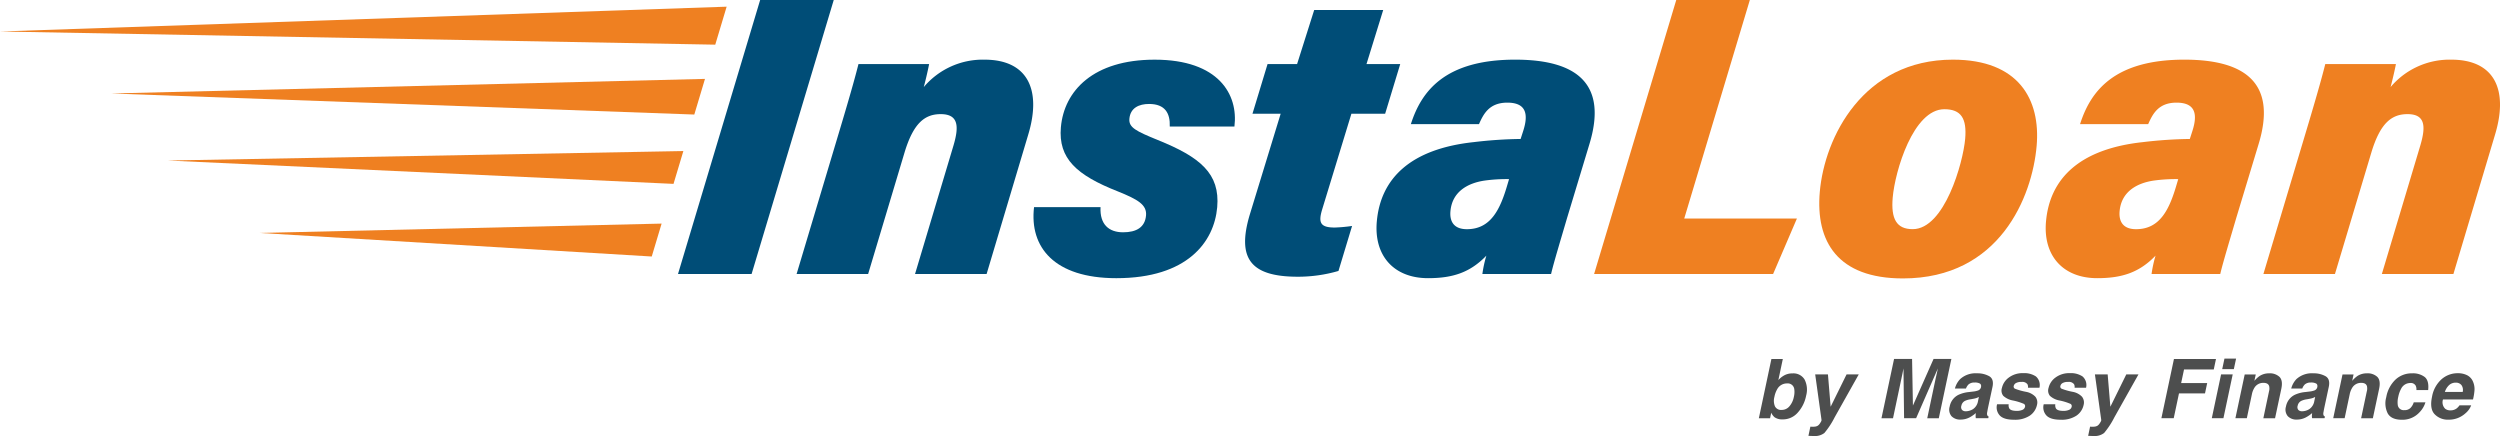 <svg xmlns="http://www.w3.org/2000/svg" width="610.579" height="106.477" viewBox="0 0 610.579 106.477"><g id="Group_106" data-name="Group 106" transform="translate(-322.22 -10372.88)"><g id="Group_103" data-name="Group 103"><g id="Group_102" data-name="Group 102"><path id="Path_60" data-name="Path 60" d="M525.846,10372.88l-20.063,66.922H487.808l20.064-66.922Z" fill="#004d77"></path><path id="Path_61" data-name="Path 61" d="M527.32,10404.571c3.175-10.6,3.972-13.723,4.566-16.04h17.25c-.19,1.046-.728,3.461-1.3,5.613a18.835,18.835,0,0,1,14.839-6.693c10.449,0,14.037,7.238,10.653,18.375l-10.147,33.976H545.7l9.36-31.278c1.461-4.861,1.221-7.77-3.1-7.77-3.852,0-6.637,2.153-8.815,9.346l-8.9,29.7H516.775Z" fill="#004d77"></path><path id="Path_62" data-name="Path 62" d="M591.005,10423.463c-.211,4.265,2.076,6.151,5.51,6.151,3.268,0,5.344-1.226,5.6-4.1.229-2.618-1.954-3.907-6.939-5.909-9.995-3.938-14.524-8-13.856-15.635.779-8.9,7.9-16.516,22.9-16.516,15.636,0,20.46,8.5,19.486,16.334H607.913c.124-3.239-1.134-5.517-5.052-5.517-2.449,0-4.577.948-4.81,3.618-.187,2.135,1.622,3.016,6.935,5.188,10.371,4.175,15.234,8.191,14.515,16.413-.743,8.487-7.291,17.331-24.634,17.331-15.2,0-21.252-7.6-20.1-17.356Z" fill="#004d77"></path><path id="Path_63" data-name="Path 63" d="M631.795,10388.531h7.213l4.18-13.208h16.855l-4.083,13.208H664.2l-3.682,12.124h-8.243L645.145,10424c-.964,3.186-.551,4.451,3.045,4.451a35.951,35.951,0,0,0,4.25-.386l-3.323,10.99a35.271,35.271,0,0,1-9.922,1.409c-11.475,0-14.973-4.375-11.735-15.185l7.539-24.623h-6.886Z" fill="#004d77"></path><path id="Path_64" data-name="Path 64" d="M704.961,10426.075c-1.679,5.724-3.294,11.038-3.919,13.727h-16.78a29.977,29.977,0,0,1,.973-4.485c-3.958,4.111-8.19,5.5-14.245,5.5-8.275,0-13.247-5.414-12.511-13.82.921-10.528,8.229-17.761,23.719-19.413a106.593,106.593,0,0,1,11.406-.764l.59-1.825c1.448-4.39.663-7.046-3.846-7.046s-5.855,2.9-6.911,5.241H666.8c2.567-8.049,8.328-15.741,25.472-15.741,15.624,0,22.5,6.327,18.128,20.642Zm-14.181-9.447a38.752,38.752,0,0,0-5.979.356c-4.2.621-7.925,2.758-8.337,7.48-.227,2.584.905,4.393,4.02,4.393,5.879,0,8.158-4.889,9.921-10.968Z" fill="#004d77"></path><path id="Path_65" data-name="Path 65" d="M731.613,10372.88h17.973l-16.022,53.374h27.519l-5.817,13.548H711.549Z" fill="#ef8021"></path><path id="Path_66" data-name="Path 66" d="M819.632,10408.523c-1.083,12.38-9,32.358-32.666,32.358-15.942,0-21.357-9.007-20.295-21.143,1.167-13.342,10.581-32.288,32.505-32.288C815.249,10387.451,820.625,10397.175,819.632,10408.523Zm-35.152,12.59c-.457,5.225.924,7.734,4.88,7.734,7.776,0,12.308-16.236,12.817-22.046.432-4.952-.962-7.247-5.084-7.247C789.508,10399.555,785.048,10414.625,784.48,10421.113Z" fill="#ef8021"></path><path id="Path_67" data-name="Path 67" d="M868.394,10426.075c-1.679,5.724-3.294,11.038-3.919,13.727H847.7a29.97,29.97,0,0,1,.973-4.485c-3.958,4.111-8.19,5.5-14.245,5.5-8.275,0-13.246-5.414-12.511-13.82.921-10.528,8.229-17.761,23.719-19.413a106.593,106.593,0,0,1,11.406-.764l.589-1.825c1.449-4.39.664-7.046-3.846-7.046s-5.854,2.9-6.91,5.241H830.237c2.568-8.049,8.329-15.741,25.473-15.741,15.624,0,22.5,6.327,18.127,20.642Zm-14.181-9.447a38.76,38.76,0,0,0-5.979.356c-4.2.621-7.924,2.758-8.338,7.48-.226,2.584.906,4.393,4.021,4.393,5.878,0,8.158-4.889,9.921-10.968Z" fill="#ef8021"></path><path id="Path_68" data-name="Path 68" d="M885.561,10404.571c3.175-10.6,3.971-13.723,4.565-16.04h17.251c-.19,1.046-.729,3.461-1.3,5.613a18.831,18.831,0,0,1,14.838-6.693c10.449,0,14.038,7.238,10.655,18.375l-10.149,33.976H903.944l9.359-31.278c1.462-4.861,1.221-7.77-3.1-7.77-3.852,0-6.638,2.153-8.815,9.346l-8.9,29.7H875.015Z" fill="#ef8021"></path></g><path id="Path_69" data-name="Path 69" d="M499.691,10374.51l-177.471,6.06,174.689,3.218Z" fill="#ef8021"></path><path id="Path_70" data-name="Path 70" d="M494.4,10392.148l-145.03,3.563,142.42,5.144Z" fill="#ef8021"></path><path id="Path_71" data-name="Path 71" d="M489.119,10409.771l-125.967,2.315,123.563,5.7Z" fill="#ef8021"></path><path id="Path_72" data-name="Path 72" d="M483.807,10427.49l-98.187,2.284,95.777,5.755Z" fill="#ef8021"></path></g><g id="Group_105" data-name="Group 105"><g id="Group_104" data-name="Group 104"><path id="Path_73" data-name="Path 73" d="M757.965,10464.57a4,4,0,0,1,2.024-.491,3.151,3.151,0,0,1,2.982,1.521,5.494,5.494,0,0,1,.358,3.932,8.536,8.536,0,0,1-2.058,4.136,4.807,4.807,0,0,1-3.64,1.641,3.254,3.254,0,0,1-2.014-.53,3.141,3.141,0,0,1-.806-1.1l-.285,1.347h-2.741l3.066-14.463h2.79l-1.091,5.148A5.5,5.5,0,0,1,757.965,10464.57Zm1.277,7.556a4.906,4.906,0,0,0,1.091-2.3,4.97,4.97,0,0,0,.108-1.886,1.6,1.6,0,0,0-1.769-1.415,2.682,2.682,0,0,0-2.387,1.385,6.017,6.017,0,0,0-.7,1.907,3.6,3.6,0,0,0,.123,2.278,1.651,1.651,0,0,0,1.666.9A2.429,2.429,0,0,0,759.242,10472.126Z" fill="#4d4e4e"></path><path id="Path_74" data-name="Path 74" d="M767.1,10475.5l-1.552-11.18h3.114l.658,7.9,3.891-7.9h2.976l-5.914,10.531a19.55,19.55,0,0,1-2.481,3.777,3.772,3.772,0,0,1-2.628.732c-.249,0-.449,0-.6-.006s-.373-.014-.668-.033l.472-2.24.353.02a4.549,4.549,0,0,0,.786-.029,1.717,1.717,0,0,0,.678-.227,2.005,2.005,0,0,0,.609-.7A1.66,1.66,0,0,0,767.1,10475.5Z" fill="#4d4e4e"></path><path id="Path_75" data-name="Path 75" d="M790.194,10475.024h-2.937l-.148-12.153c-.052.273-.129.666-.231,1.174s-.185.9-.25,1.184l-2.073,9.8h-2.82l3.075-14.482h4.4l.206,11.387,5.04-11.387h4.353l-3.075,14.482h-2.82l2.073-9.8c.065-.281.155-.677.27-1.184s.2-.9.25-1.174Z" fill="#4d4e4e"></path><path id="Path_76" data-name="Path 76" d="M804.1,10468.51a4.862,4.862,0,0,0,1.169-.246,1.118,1.118,0,0,0,.767-.8q.137-.658-.266-.908a2.508,2.508,0,0,0-1.287-.251,2.128,2.128,0,0,0-1.513.491,2.764,2.764,0,0,0-.6.983h-2.7a5.253,5.253,0,0,1,1.278-2.31,5.578,5.578,0,0,1,4.116-1.415,5.906,5.906,0,0,1,2.977.7q1.218.7.806,2.633l-1.052,4.912q-.108.511-.235,1.238a1.447,1.447,0,0,0,.005.747.726.726,0,0,0,.338.324l-.078.413h-3.046a2.859,2.859,0,0,1-.049-.61,6.377,6.377,0,0,1,.059-.648,7.941,7.941,0,0,1-1.562,1.071,4.7,4.7,0,0,1-2.161.521,2.891,2.891,0,0,1-2.226-.829,2.513,2.513,0,0,1-.447-2.354,3.988,3.988,0,0,1,2.132-2.857,7.919,7.919,0,0,1,2.6-.688Zm.049,1.769-.648.119a4.8,4.8,0,0,0-1.356.383,1.66,1.66,0,0,0-.894,1.188,1.06,1.06,0,0,0,.172,1.037,1.239,1.239,0,0,0,.9.319,3.4,3.4,0,0,0,1.778-.53,2.916,2.916,0,0,0,1.209-1.936l.216-1.041a3.765,3.765,0,0,1-.59.27A5.416,5.416,0,0,1,804.15,10470.278Z" fill="#4d4e4e"></path><path id="Path_77" data-name="Path 77" d="M814.048,10467.105a.579.579,0,0,0,.266.7,15.041,15.041,0,0,0,2.75.775,4.185,4.185,0,0,1,2.251,1.188,2.283,2.283,0,0,1,.4,2.016,4.227,4.227,0,0,1-1.739,2.6,6.508,6.508,0,0,1-3.871,1.007q-2.524,0-3.5-1.065a2.911,2.911,0,0,1-.634-2.716h2.839a1.575,1.575,0,0,0,.167,1.061q.393.56,1.8.559a3.322,3.322,0,0,0,1.366-.244,1.05,1.05,0,0,0,.649-.737.646.646,0,0,0-.246-.717,13.538,13.538,0,0,0-2.741-.846,4.736,4.736,0,0,1-2.319-1.129,2.067,2.067,0,0,1-.334-1.926,4.311,4.311,0,0,1,1.7-2.55,5.584,5.584,0,0,1,3.5-1.066,5.164,5.164,0,0,1,3.1.8,2.783,2.783,0,0,1,.864,2.767h-2.8a1.468,1.468,0,0,0-.127-.855,1.573,1.573,0,0,0-1.454-.569,2.581,2.581,0,0,0-1.361.284A1.07,1.07,0,0,0,814.048,10467.105Z" fill="#4d4e4e"></path><path id="Path_78" data-name="Path 78" d="M825.44,10467.105a.578.578,0,0,0,.265.7,15.036,15.036,0,0,0,2.751.775,4.178,4.178,0,0,1,2.25,1.188,2.283,2.283,0,0,1,.4,2.016,4.231,4.231,0,0,1-1.739,2.6,6.508,6.508,0,0,1-3.871,1.007q-2.526,0-3.5-1.065a2.913,2.913,0,0,1-.633-2.716H824.2a1.568,1.568,0,0,0,.167,1.061q.393.56,1.8.559a3.325,3.325,0,0,0,1.366-.244,1.046,1.046,0,0,0,.648-.737.644.644,0,0,0-.245-.717,13.583,13.583,0,0,0-2.742-.846,4.737,4.737,0,0,1-2.318-1.129,2.062,2.062,0,0,1-.334-1.926,4.305,4.305,0,0,1,1.7-2.55,5.587,5.587,0,0,1,3.5-1.066,5.166,5.166,0,0,1,3.095.8,2.783,2.783,0,0,1,.864,2.767h-2.8a1.477,1.477,0,0,0-.127-.855,1.574,1.574,0,0,0-1.455-.569,2.579,2.579,0,0,0-1.36.284A1.063,1.063,0,0,0,825.44,10467.105Z" fill="#4d4e4e"></path><path id="Path_79" data-name="Path 79" d="M835.417,10475.5l-1.552-11.18h3.114l.658,7.9,3.891-7.9h2.977l-5.915,10.531a19.5,19.5,0,0,1-2.481,3.777,3.773,3.773,0,0,1-2.628.732c-.249,0-.449,0-.6-.006s-.373-.014-.668-.033l.472-2.24.353.02a4.549,4.549,0,0,0,.786-.029,1.712,1.712,0,0,0,.678-.227,2.005,2.005,0,0,0,.609-.7A1.643,1.643,0,0,0,835.417,10475.5Z" fill="#4d4e4e"></path><path id="Path_80" data-name="Path 80" d="M861.285,10466.437l-.531,2.516H854.4l-1.287,6.072H850.1l3.066-14.463h10.267l-.54,2.545h-7.261l-.708,3.33Z" fill="#4d4e4e"></path><path id="Path_81" data-name="Path 81" d="M864.679,10464.315h2.84l-2.27,10.709h-2.84Zm.825-3.861h2.84l-.55,2.583h-2.84Z" fill="#4d4e4e"></path><path id="Path_82" data-name="Path 82" d="M876.375,10468.51a2.687,2.687,0,0,0,.049-1.3q-.235-.825-1.4-.825a2.5,2.5,0,0,0-2.211,1.208,4.823,4.823,0,0,0-.618,1.631l-1.228,5.8h-2.791l2.27-10.69h2.7l-.335,1.563a6.561,6.561,0,0,1,1.278-1.188,4.189,4.189,0,0,1,2.328-.649,3.424,3.424,0,0,1,2.53.87q.869.869.447,2.883l-1.532,7.213H875Z" fill="#4d4e4e"></path><path id="Path_83" data-name="Path 83" d="M886.234,10468.51a4.862,4.862,0,0,0,1.169-.246,1.115,1.115,0,0,0,.766-.8c.093-.438,0-.741-.264-.908a2.514,2.514,0,0,0-1.287-.251,2.123,2.123,0,0,0-1.513.491,2.765,2.765,0,0,0-.6.983h-2.7a5.272,5.272,0,0,1,1.277-2.31,5.582,5.582,0,0,1,4.118-1.415,5.911,5.911,0,0,1,2.977.7q1.217.7.8,2.633l-1.051,4.912q-.109.511-.236,1.238a1.447,1.447,0,0,0,.005.747.726.726,0,0,0,.338.324l-.078.413h-3.045a2.859,2.859,0,0,1-.05-.61c.007-.189.026-.406.059-.648a7.91,7.91,0,0,1-1.562,1.071,4.7,4.7,0,0,1-2.162.521,2.891,2.891,0,0,1-2.225-.829,2.516,2.516,0,0,1-.447-2.354,3.988,3.988,0,0,1,2.132-2.857,7.919,7.919,0,0,1,2.6-.688Zm.05,1.769-.649.119a4.776,4.776,0,0,0-1.355.383,1.655,1.655,0,0,0-.894,1.188,1.06,1.06,0,0,0,.171,1.037,1.242,1.242,0,0,0,.9.319,3.391,3.391,0,0,0,1.777-.53,2.916,2.916,0,0,0,1.209-1.936l.216-1.041a3.8,3.8,0,0,1-.589.27A5.485,5.485,0,0,1,886.284,10470.278Z" fill="#4d4e4e"></path><path id="Path_84" data-name="Path 84" d="M900.259,10468.51a2.7,2.7,0,0,0,.049-1.3q-.237-.825-1.395-.825a2.5,2.5,0,0,0-2.211,1.208,4.823,4.823,0,0,0-.619,1.631l-1.228,5.8h-2.79l2.269-10.69h2.7l-.335,1.563a6.531,6.531,0,0,1,1.277-1.188,4.193,4.193,0,0,1,2.329-.649,3.426,3.426,0,0,1,2.53.87q.868.869.447,2.883l-1.533,7.213h-2.869Z" fill="#4d4e4e"></path><path id="Path_85" data-name="Path 85" d="M911.729,10471.143h2.859a5.9,5.9,0,0,1-1.434,2.417,5.616,5.616,0,0,1-4.293,1.838q-2.585,0-3.473-1.533a5.5,5.5,0,0,1-.369-3.979,7.8,7.8,0,0,1,2.254-4.293,5.781,5.781,0,0,1,4.044-1.533,4.752,4.752,0,0,1,3.1.9q1.089.905.835,3.193h-2.869a2.111,2.111,0,0,0-.177-1.08,1.348,1.348,0,0,0-1.327-.649,2.49,2.49,0,0,0-2.23,1.405,6.891,6.891,0,0,0-.7,1.985,5.382,5.382,0,0,0-.128,1.9,1.447,1.447,0,0,0,1.6,1.336,2.026,2.026,0,0,0,1.508-.531A3.311,3.311,0,0,0,911.729,10471.143Z" fill="#4d4e4e"></path><path id="Path_86" data-name="Path 86" d="M922.227,10472.617a3.383,3.383,0,0,0,.677-.738h2.859a4.715,4.715,0,0,1-1.4,1.938,5.984,5.984,0,0,1-4.186,1.561,4.433,4.433,0,0,1-3.325-1.316q-1.284-1.317-.653-4.283a7.456,7.456,0,0,1,2.312-4.265,5.926,5.926,0,0,1,3.974-1.483,4.953,4.953,0,0,1,2.3.5,3.061,3.061,0,0,1,1.429,1.582,4.52,4.52,0,0,1,.344,2.211,13.409,13.409,0,0,1-.354,2.121h-7.329a2.207,2.207,0,0,0,.531,2.26,2,2,0,0,0,1.306.4A2.441,2.441,0,0,0,922.227,10472.617Zm-.236-6.278a2.332,2.332,0,0,0-1.636.608,3.883,3.883,0,0,0-1.017,1.65h4.352a2.048,2.048,0,0,0-.319-1.685A1.708,1.708,0,0,0,921.991,10466.339Z" fill="#4d4e4e"></path></g></g></g></svg>